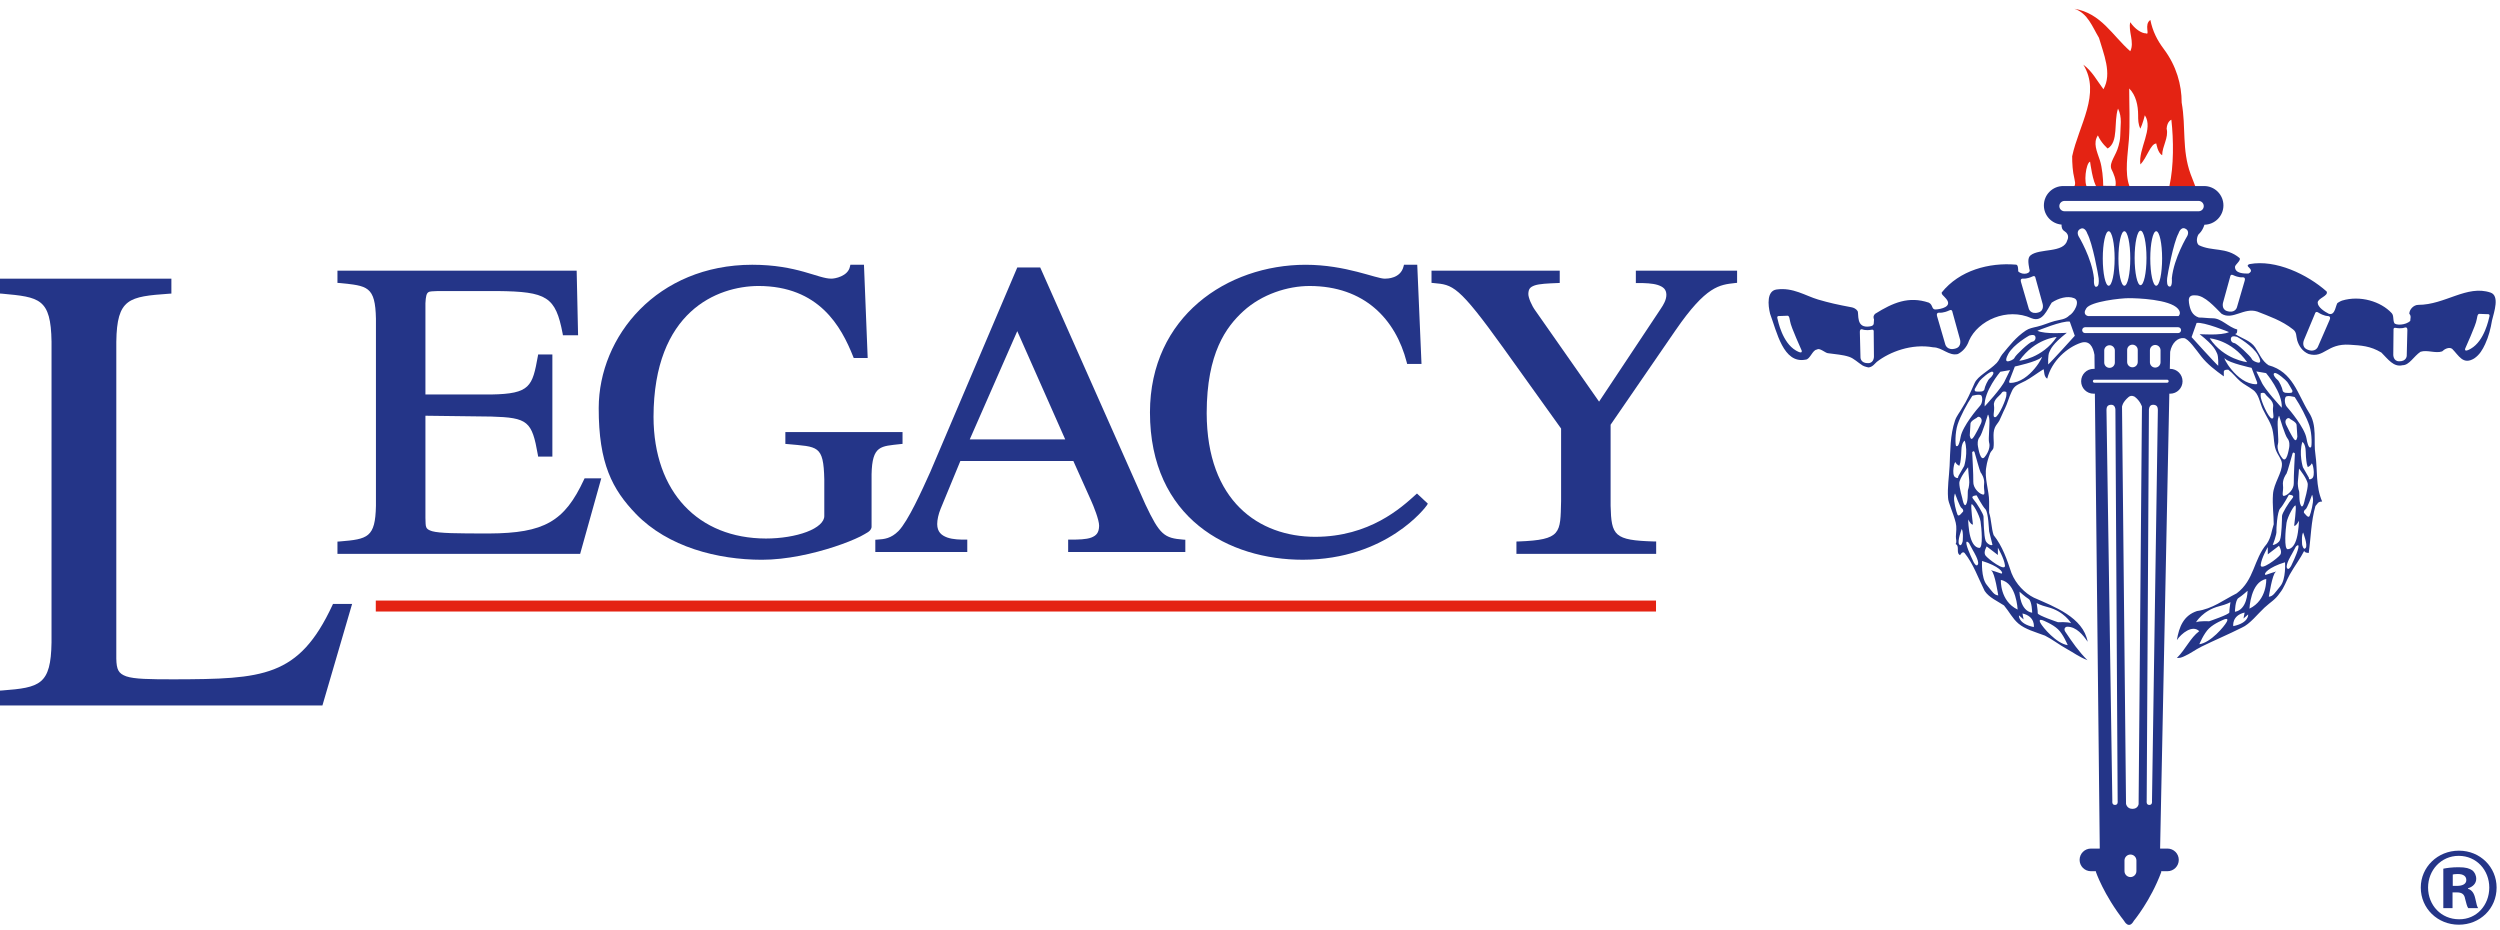 <?xml version="1.0" encoding="UTF-8"?>
<svg xmlns="http://www.w3.org/2000/svg" xmlns:xlink="http://www.w3.org/1999/xlink" width="215px" height="80px" viewBox="0 0 215 80" version="1.1"><title>Logo_master</title><g id="Symbols" stroke="none" stroke-width="1" fill="none" fill-rule="evenodd"><g id="Header" transform="translate(-150, -23)"><g id="Logo_master" transform="translate(150, 23)"><path d="M50.224,41.242 C48.55,44.853 46.803,45.856 42.066,45.879 C39.235,45.88 37.809,45.864 37.157,45.682 C36.548,45.488 36.615,45.325 36.587,44.545 L36.587,35.753 L42.254,35.824 C45.406,35.915 45.747,36.228 46.254,39.105 L46.279,39.265 L47.504,39.265 L47.504,30.484 L46.28,30.484 L46.254,30.642 C45.785,33.21 45.614,33.872 42.257,33.925 L36.587,33.925 L36.587,26.072 C36.648,24.906 36.828,25.091 37.654,25.03 L42.79,25.03 C47.021,25.076 47.779,25.508 48.385,28.677 L48.412,28.833 L49.715,28.833 L49.593,23.276 L29.021,23.276 L29.021,24.152 L29.021,24.328 L29.196,24.34 C31.607,24.579 32.274,24.604 32.331,27.413 L32.331,43.495 C32.276,46.236 31.638,46.366 29.199,46.567 L29.021,46.577 L29.021,47.444 L29.021,47.632 L49.894,47.632 L49.931,47.494 L51.71,41.134 L50.276,41.134 L50.224,41.242 Z" id="Fill-1" fill="#243588"/><path d="M77.446,38.19 L77.618,38.174 L77.618,38.001 L77.618,37.349 L77.618,37.159 L67.541,37.159 L67.541,38.001 L67.541,38.175 L67.717,38.19 C70.335,38.438 70.824,38.259 70.889,41.224 L70.889,44.365 C70.904,44.872 70.336,45.385 69.375,45.746 C68.425,46.106 67.139,46.313 65.867,46.313 C60.066,46.301 56.218,42.331 56.203,35.853 C56.219,26.777 61.678,24.615 65.219,24.594 C70.442,24.6 72.344,28.077 73.373,30.669 L73.421,30.788 L74.425,30.788 L74.621,30.788 L74.301,22.769 L73.133,22.769 L73.098,22.916 C72.935,23.771 71.764,23.972 71.495,23.963 C70.389,23.981 68.557,22.769 64.688,22.769 C56.522,22.781 51.502,28.905 51.489,35.092 C51.482,39.863 52.657,42.087 54.698,44.206 C57.455,47.048 61.723,48.138 65.523,48.14 C67.647,48.14 69.972,47.609 71.773,47.016 C72.674,46.72 73.443,46.408 73.995,46.134 C74.544,45.824 74.882,45.71 74.955,45.344 L74.955,40.79 C75.008,38.282 75.749,38.387 77.446,38.19" id="Fill-3" fill="#243588"/><path d="M121.732,42.557 C120.531,43.642 117.792,46.166 113.091,46.167 C108.286,46.15 103.79,43.122 103.775,35.526 C103.781,30.35 105.453,28.11 106.932,26.756 C108.52,25.307 110.732,24.595 112.626,24.595 C117.313,24.603 120.014,27.414 120.978,31.154 L121.012,31.296 L121.159,31.296 L122.053,31.296 L122.249,31.296 L121.883,22.77 L120.889,22.77 L120.742,22.77 L120.706,22.91 C120.448,23.956 119.299,23.963 119.103,23.965 C118.356,23.981 115.755,22.77 112.275,22.77 C105.528,22.783 98.911,27.224 98.897,35.455 C98.895,40.009 100.6,43.201 103.104,45.23 C105.605,47.26 108.886,48.138 112.043,48.138 C119.275,48.126 122.638,43.581 122.722,43.44 L122.792,43.311 L121.86,42.442 L121.732,42.557 Z" id="Fill-5" fill="#243588"/><path d="M140.683,23.276 L140.683,24.152 L140.683,24.342 L140.873,24.342 C141.456,24.34 142.101,24.361 142.571,24.508 C143.046,24.67 143.3,24.882 143.308,25.348 C143.309,25.786 143.073,26.188 142.806,26.583 L137.52,34.54 L132.05,26.725 C131.722,26.283 131.43,25.591 131.437,25.275 C131.453,24.832 131.59,24.688 131.999,24.54 C132.412,24.407 133.082,24.376 133.956,24.342 L134.137,24.333 L134.137,23.465 L134.137,23.276 L123.11,23.276 L123.11,24.152 L123.11,24.326 L123.283,24.342 C124.944,24.493 125.396,24.501 129.307,29.949 L134.254,36.855 L134.254,43.098 C134.187,45.865 134.301,46.423 130.599,46.566 L130.413,46.57 L130.413,47.444 L130.413,47.632 L142.43,47.632 L142.43,46.756 L142.43,46.568 L142.242,46.566 C138.821,46.466 138.575,46.075 138.512,43.495 L138.512,36.526 L144.107,28.388 C146.743,24.565 147.873,24.496 149.221,24.34 L149.39,24.323 L149.39,24.152 L149.39,23.465 L149.39,23.276 L140.683,23.276 Z" id="Fill-7" fill="#243588"/><path d="M91.607,37.786 L83.4,37.786 L87.485,28.479 L91.607,37.786 Z M98.497,43.364 L89.458,23.001 L87.487,23.001 L80.008,40.58 C79.294,42.166 78.097,44.82 77.27,45.667 C76.623,46.311 76.06,46.367 75.454,46.407 L75.277,46.418 L75.277,47.283 L75.277,47.473 L83.186,47.473 L83.186,46.596 L83.186,46.407 L82.998,46.407 C82.599,46.408 81.97,46.404 81.466,46.227 C80.961,46.039 80.608,45.75 80.599,45.074 C80.598,44.711 80.706,44.218 80.889,43.768 L82.59,39.648 L92.309,39.648 L93.818,43.014 C94.044,43.505 94.531,44.722 94.524,45.219 C94.511,45.827 94.281,46.062 93.844,46.233 C93.404,46.393 92.751,46.408 92.05,46.407 L91.861,46.407 L91.861,47.283 L91.861,47.473 L101.938,47.473 L101.938,47.283 L101.938,46.596 L101.938,46.418 L101.762,46.407 C100.133,46.278 99.745,46.011 98.497,43.364 L98.497,43.364 Z" id="Fill-9" fill="#243588"/><path d="M28.588,52.047 C25.695,58.262 22.622,58.399 14.958,58.422 C12.848,58.423 11.56,58.403 10.86,58.166 C10.182,57.922 10.022,57.585 10.002,56.641 L10.003,29.391 C10.056,25.656 11.08,25.507 14.56,25.258 L14.739,25.247 L14.739,25.069 L14.739,24.156 L14.739,23.967 L0,23.967 L0,25.244 L0.175,25.256 C3.4,25.554 4.375,25.652 4.432,29.391 L4.431,55.248 C4.375,58.895 3.443,59.133 0.178,59.381 L0,59.391 L0,60.671 L27.728,60.671 L30.281,51.938 L28.637,51.938 L28.588,52.047 Z" id="Fill-11" fill="#243588"/><path d="M177.473,16.64 L190.67,16.768 C188.716,16.576 189.363,17.403 188.393,14.978 C187.624,12.864 188.008,10.942 187.624,8.827 C187.624,7.29 187.174,5.665 186.086,4.214 C185.508,3.446 185.125,2.677 184.932,1.716 C184.356,2.1 184.932,3.061 184.548,2.869 C184.164,2.869 183.587,2.484 183.203,1.908 C183.01,2.677 183.587,3.637 183.203,4.406 C181.665,3.061 180.704,1.139 178.398,0.754 C179.551,1.139 179.935,2.292 180.511,3.253 C180.896,4.599 181.665,6.329 180.896,7.674 C180.32,6.905 179.935,6.136 179.166,5.56 C180.704,8.059 178.781,10.749 178.206,13.44 C178.206,14.017 178.242,14.75 178.398,15.363 C178.65,16.352 178.081,16.031 177.473,16.64 M179.747,13.901 C179.747,13.901 179.975,15.739 180.36,16.148 L179.532,16.159 C179.17,15.799 179.382,14.022 179.747,13.901 M180.419,11.643 C180.708,12.315 181.261,12.772 181.261,12.772 C182.221,12.195 181.765,10.49 182.149,9.336 C182.534,10.105 182.341,10.874 182.341,11.643 C182.341,12.027 182.244,12.345 182.198,12.532 C181.981,13.396 181.381,13.949 181.573,14.526 C181.765,14.91 182.03,15.486 181.933,15.991 L180.877,15.979 C180.877,15.393 180.787,14.382 180.588,13.781 C180.33,13.003 179.985,12.293 180.419,11.643 M183.086,12.003 C183.19,10.566 183.111,9.074 183.111,7.606 C183.686,8.182 183.88,9.053 183.88,9.912 C183.88,10.297 183.88,10.681 184.071,11.065 C184.264,10.681 184.456,9.912 184.456,9.912 C185.224,11.065 183.88,12.795 184.071,14.141 C184.649,13.564 184.937,12.363 185.441,12.339 C185.441,12.339 185.561,13.156 185.947,13.348 C185.947,12.579 186.523,11.834 186.33,11.065 C186.378,10.417 186.738,10.297 186.738,10.297 C186.931,12.027 186.954,14.273 186.57,16.003 L183.135,16.015 C182.698,14.88 183,13.199 183.086,12.003" id="Fill-13" fill="#E42313"/><path d="M212.494,29.986 C211.893,30.334 212.002,30.023 212.002,29.986 C212.002,29.95 212.927,27.98 212.999,27.463 C213.071,26.947 213.179,26.983 213.299,26.995 C213.419,27.007 213.911,27.019 213.911,27.019 C213.911,27.019 214.152,26.971 214.092,27.211 C214.031,27.452 213.671,29.304 212.494,29.986 L212.494,29.986 Z M206.979,30.596 C206.979,30.596 206.97,31.094 206.305,31.071 C205.809,31.054 205.822,30.502 205.822,30.502 L205.843,28.38 C205.843,28.38 205.802,28.156 206.024,28.196 C206.539,28.288 206.795,28.174 206.795,28.174 C206.795,28.174 207.04,28.063 207.034,28.385 C207.028,28.707 206.979,30.596 206.979,30.596 L206.979,30.596 Z M200.349,27.507 C200.204,27.848 199.334,29.839 199.334,29.839 C199.334,29.839 199.108,30.367 198.41,30.054 C197.887,29.821 198.142,29.239 198.142,29.239 L199.083,26.986 C199.083,26.986 199.135,26.73 199.354,26.868 C199.865,27.189 200.186,27.179 200.186,27.179 C200.186,27.179 200.496,27.167 200.349,27.507 L200.349,27.507 Z M193.045,24.136 C192.949,24.473 192.372,26.442 192.372,26.442 C192.372,26.442 192.223,26.964 191.532,26.755 C191.015,26.599 191.183,26.022 191.183,26.022 L191.795,23.8 C191.795,23.8 191.814,23.553 192.036,23.655 C192.552,23.896 192.853,23.848 192.853,23.848 C192.853,23.848 193.141,23.8 193.045,24.136 L193.045,24.136 Z M188.107,20.291 C188.107,20.291 186.954,22.182 186.778,23.928 C186.778,23.928 186.843,24.648 186.601,24.648 C186.345,24.648 186.345,24.216 186.377,23.912 C186.409,23.608 186.905,20.884 187.354,20.067 C187.354,20.067 187.53,19.491 187.914,19.651 C188.355,19.834 188.107,20.291 188.107,20.291 L188.107,20.291 Z M187.319,28.645 L179.319,28.645 C179.179,28.645 179.066,28.532 179.066,28.393 C179.066,28.253 179.179,28.14 179.319,28.14 L187.319,28.14 C187.459,28.14 187.572,28.253 187.572,28.393 C187.572,28.532 187.459,28.645 187.319,28.645 L187.319,28.645 Z M184.893,31.156 L184.893,30.122 C184.893,29.87 185.097,29.666 185.348,29.666 C185.601,29.666 185.806,29.87 185.806,30.122 L185.806,31.156 C185.806,31.408 185.601,31.612 185.348,31.612 C185.097,31.612 184.893,31.408 184.893,31.156 L184.893,31.156 Z M182.935,31.131 L182.935,30.098 C182.935,29.846 183.139,29.642 183.39,29.642 C183.642,29.642 183.847,29.846 183.847,30.098 L183.847,31.131 C183.847,31.384 183.642,31.588 183.39,31.588 C183.139,31.588 182.935,31.384 182.935,31.131 L182.935,31.131 Z M180.964,31.18 L180.964,30.146 C180.964,29.894 181.169,29.69 181.421,29.69 C181.673,29.69 181.877,29.894 181.877,30.146 L181.877,31.18 C181.877,31.432 181.673,31.636 181.421,31.636 C181.169,31.636 180.964,31.432 180.964,31.18 L180.964,31.18 Z M178.754,20.308 C178.754,20.308 178.506,19.85 178.946,19.667 C179.331,19.506 179.507,20.083 179.507,20.083 C179.956,20.9 180.452,23.623 180.484,23.928 C180.516,24.232 180.516,24.664 180.259,24.664 C180.019,24.664 180.083,23.943 180.083,23.943 C179.907,22.198 178.754,20.308 178.754,20.308 L178.754,20.308 Z M177.102,17.725 C177.102,17.479 177.302,17.281 177.549,17.279 L189.081,17.279 C189.325,17.281 189.524,17.479 189.524,17.725 C189.524,17.97 189.325,18.169 189.081,18.169 L177.549,18.169 C177.302,18.169 177.102,17.97 177.102,17.725 L177.102,17.725 Z M185.434,24.574 C185.151,24.574 184.924,23.525 184.924,22.23 C184.924,20.935 185.151,19.885 185.434,19.885 C185.715,19.885 185.942,20.935 185.942,22.23 C185.942,23.525 185.715,24.574 185.434,24.574 L185.434,24.574 Z M183.578,22.182 C183.578,20.887 183.806,19.837 184.087,19.837 C184.369,19.837 184.598,20.887 184.598,22.182 C184.598,23.477 184.369,24.526 184.087,24.526 C183.806,24.526 183.578,23.477 183.578,22.182 L183.578,22.182 Z M182.185,22.23 C182.185,20.935 182.413,19.885 182.695,19.885 C182.976,19.885 183.204,20.935 183.204,22.23 C183.204,23.525 182.976,24.574 182.695,24.574 C182.413,24.574 182.185,23.525 182.185,22.23 L182.185,22.23 Z M180.839,22.23 C180.839,20.935 181.067,19.885 181.348,19.885 C181.63,19.885 181.858,20.935 181.858,22.23 C181.858,23.525 181.63,24.574 181.348,24.574 C181.067,24.574 180.839,23.525 180.839,22.23 L180.839,22.23 Z M183.078,25.642 C183.799,25.642 186.589,25.734 187.308,26.555 C187.644,26.939 187.354,27.179 187.354,27.179 L179.57,27.179 C179.57,27.179 179.042,27.083 179.427,26.506 C179.811,25.93 182.358,25.642 183.078,25.642 L183.078,25.642 Z M188.908,27.774 C189.517,27.662 191.695,28.559 191.695,28.559 C191.054,28.879 189.164,28.735 189.164,28.735 C190.462,29.76 190.542,30.144 190.671,30.401 C190.803,30.665 190.767,31.458 190.767,31.458 C190.542,31.282 188.476,28.992 188.476,28.992 L188.908,27.774 Z M191.887,29.023 C191.984,28.831 192.4,28.975 192.4,28.975 C192.4,28.975 193.745,29.728 194.194,30.545 C194.643,31.362 194.13,31.169 194.13,31.169 C194.13,31.169 193.73,31.073 193.65,30.865 C193.57,30.657 192.384,29.536 192.144,29.503 C191.903,29.472 191.791,29.216 191.887,29.023 L191.887,29.023 Z M194.883,32.087 C194.883,32.087 196.324,33.78 196.228,35.066 C196.228,35.066 194.727,33.456 194.474,32.82 L194.042,31.943 L194.883,32.087 Z M195.616,32.08 C195.841,32.016 196.594,32.706 196.705,32.849 C196.818,32.993 197.137,33.571 197.137,33.571 C197.137,33.571 197.202,33.746 197.041,33.778 C196.881,33.811 196.545,33.778 196.545,33.778 C196.545,33.778 196.321,33.746 196.305,33.571 C196.288,33.394 196.017,32.77 195.856,32.657 C195.696,32.545 195.392,32.144 195.616,32.08 L195.616,32.08 Z M198.611,36.614 C198.852,37.334 198.82,38.456 198.739,38.472 C198.659,38.488 198.516,38.6 198.355,37.687 C198.194,36.774 196.897,35.236 196.69,35.011 C196.481,34.787 196.449,34.339 196.561,34.147 C196.674,33.955 197.346,34.147 197.346,34.147 C197.826,34.868 198.371,35.893 198.611,36.614 L198.611,36.614 Z M198.835,41.146 C198.516,41.355 198.564,41.082 198.564,41.082 L198.051,40.185 C198.051,40.185 197.683,39.016 198.003,38.007 C198.003,38.007 198.275,38.135 198.292,38.839 C198.306,39.506 198.388,39.913 198.388,39.913 L198.468,40.17 C198.468,40.17 198.691,40.089 198.788,39.881 C198.884,39.673 199.156,40.938 198.835,41.146 L198.835,41.146 Z M198.628,44.366 C198.516,44.622 198.228,44.174 198.164,44.125 C198.099,44.078 198.131,43.885 198.275,43.805 C198.419,43.725 198.82,42.604 198.82,42.604 L198.835,42.556 C198.835,42.556 198.868,42.54 198.916,42.876 C198.964,43.212 198.739,44.11 198.628,44.366 L198.628,44.366 Z M198.292,47.121 C198.099,47.377 197.986,46.849 197.986,46.849 C197.986,46.849 197.907,46.063 198.068,45.791 C198.068,45.791 198.484,46.865 198.292,47.121 L198.292,47.121 Z M197.875,43.469 C197.683,43.116 197.779,42.348 197.714,42.22 C197.65,42.091 197.586,41.595 197.619,41.402 C197.65,41.211 197.714,40.297 197.714,40.297 C197.714,40.297 198.468,41.227 198.468,41.659 C198.468,42.091 198.211,42.972 198.211,42.972 C198.211,42.972 198.068,43.821 197.875,43.469 L197.875,43.469 Z M197.522,46.273 C197.362,46.865 197.105,47.202 196.754,47.233 C196.401,47.265 196.561,45.487 196.641,44.959 C196.722,44.43 197.362,43.277 197.426,43.501 C197.49,43.725 197.298,45.215 197.298,45.215 C197.443,45.295 197.714,44.782 197.714,44.782 C197.714,44.782 197.683,45.679 197.522,46.273 L197.522,46.273 Z M197.65,47.153 C197.539,47.649 197.041,48.659 197.041,48.659 C197.041,48.659 196.801,49.123 196.674,48.835 C196.545,48.547 197.09,47.666 197.09,47.666 L197.443,47.009 C197.443,47.009 197.762,46.656 197.65,47.153 L197.65,47.153 Z M196.113,50.405 C195.616,51.013 195.488,51.286 195.12,51.318 C195.12,51.318 195.424,49.331 195.713,49.186 C196.001,49.043 194.847,49.443 194.847,49.443 C194.607,49.364 195.088,48.786 196.513,48.354 C196.513,48.354 196.61,49.796 196.113,50.405 L196.113,50.405 Z M193.453,52.343 C193.453,52.343 193.549,50.036 194.896,49.796 C194.896,49.796 194.991,51.606 193.453,52.343 L193.453,52.343 Z M192.061,53.848 C192.061,53.848 191.916,52.935 193.038,52.679 L192.941,53.192 L193.342,52.839 C193.342,52.839 193.438,53.56 192.061,53.848 L192.061,53.848 Z M191.724,52.663 C191.739,52.839 189.978,53.432 189.978,53.432 C189.978,53.432 189.177,53.383 188.856,53.512 C188.856,53.512 189.447,52.494 190.859,52.134 C191.52,51.967 191.82,51.786 191.82,51.786 C191.82,51.786 191.708,52.487 191.724,52.663 L191.724,52.663 Z M191.499,53.48 C191.291,53.88 190.106,55.274 189.145,55.402 C189.145,55.402 189.514,54.489 189.978,54.041 C190.442,53.592 191.276,53.272 191.276,53.272 C191.276,53.272 191.708,53.08 191.499,53.48 L191.499,53.48 Z M192.509,51.43 C192.797,51.254 193.293,50.805 193.293,50.805 C193.293,50.917 193.246,52.439 192.204,52.615 C192.204,52.615 192.221,51.606 192.509,51.43 L192.509,51.43 Z M195.031,47.049 L195.031,47.673 L195.993,46.937 C195.993,46.937 196.297,47.417 196.105,47.706 C195.912,47.994 194.359,49.163 194.422,48.571 C194.487,47.978 195.031,47.049 195.031,47.049 L195.031,47.049 Z M195.773,45.639 C195.759,45.559 195.836,43.99 196.093,43.733 C196.348,43.477 196.846,42.548 196.846,42.548 C196.846,42.548 197.422,42.548 197.133,42.868 C196.846,43.189 196.253,44.15 196.253,44.374 C196.253,44.598 196.227,46.05 196.076,46.441 C195.997,46.648 195.692,46.857 195.452,46.868 C195.452,46.868 195.825,45.956 195.773,45.639 L195.773,45.639 Z M197.314,37.799 C197.105,37.574 196.61,36.534 196.61,36.534 C196.61,36.534 196.449,36.229 196.641,36.037 C196.834,35.845 196.977,36.053 196.977,36.053 C196.977,36.053 197.49,36.31 197.506,36.534 C197.522,36.758 197.571,37.543 197.571,37.543 C197.571,37.543 197.522,38.023 197.314,37.799 L197.314,37.799 Z M197.266,41.546 C197.282,42.076 196.801,42.54 196.481,42.636 C196.161,42.732 196.401,42.236 196.337,41.739 C196.273,41.242 196.577,40.81 196.641,40.73 C196.705,40.65 197.09,39.224 197.154,39.016 C197.219,38.808 197.362,39 197.362,39 C197.362,39 197.25,41.018 197.266,41.546 L197.266,41.546 Z M195.905,38.183 C196.001,37.895 195.809,36.485 195.905,36.037 C196.001,35.589 196.032,35.845 196.032,35.845 C196.032,35.845 196.513,37.463 196.722,37.703 C196.93,37.943 196.897,38.359 196.866,38.503 C196.834,38.648 196.658,39.865 196.288,39.417 C195.921,38.968 195.809,38.472 195.905,38.183 L195.905,38.183 Z M195.376,35.989 C195.088,35.957 194.398,34.387 194.415,34.051 C194.422,33.906 194.422,33.847 194.422,33.823 C194.419,33.824 194.415,33.826 194.415,33.826 C194.415,33.826 194.42,33.793 194.422,33.823 C194.456,33.808 194.711,33.697 194.831,33.906 C194.96,34.131 195.568,34.467 195.488,34.98 C195.408,35.492 195.664,36.021 195.376,35.989 L195.376,35.989 Z M194.034,33.044 C192.319,33.044 191.022,30.481 191.359,30.849 C191.695,31.217 193.634,31.634 193.634,31.634 L194.114,32.883 C194.114,32.883 194.161,33.044 194.034,33.044 L194.034,33.044 Z M190.034,29.096 C190.034,29.096 191.905,29.221 193.252,31.145 C193.252,31.145 191.259,30.932 190.034,29.096 L190.034,29.096 Z M179.987,32.785 C179.987,32.714 180.044,32.656 180.116,32.656 L186.377,32.656 C186.448,32.657 186.505,32.714 186.505,32.785 C186.505,32.856 186.448,32.913 186.377,32.913 L180.116,32.913 C180.044,32.913 179.987,32.856 179.987,32.785 L179.987,32.785 Z M184.842,69.225 C184.554,69.225 184.615,68.889 184.615,68.889 L184.807,35.252 C184.807,35.252 184.795,34.796 185.179,34.809 C185.565,34.823 185.564,35.096 185.576,35.252 L185.071,68.889 C185.071,68.889 185.131,69.225 184.842,69.225 L184.842,69.225 Z M183.92,69.153 C183.92,69.153 183.871,69.562 183.39,69.562 C182.91,69.562 182.838,69.129 182.838,69.129 L182.494,34.98 C182.494,34.98 182.51,34.611 183.054,34.147 C183.314,33.926 183.599,34.131 183.599,34.131 C184.064,34.483 184.208,34.964 184.208,34.964 L183.92,69.153 Z M183.732,74.915 C183.732,75.198 183.502,75.428 183.219,75.428 C182.936,75.428 182.706,75.198 182.706,74.915 L182.706,74.002 C182.706,73.719 182.936,73.49 183.219,73.49 C183.502,73.49 183.732,73.719 183.732,74.002 L183.732,74.915 Z M181.89,69.225 C181.601,69.225 181.661,68.889 181.661,68.889 L181.157,35.252 C181.169,35.096 181.167,34.823 181.553,34.809 C181.937,34.796 181.925,35.252 181.925,35.252 L182.118,68.889 C182.118,68.889 182.177,69.225 181.89,69.225 L181.89,69.225 Z M176.142,31.343 C176.142,31.343 176.107,30.551 176.239,30.286 C176.367,30.03 176.447,29.646 177.745,28.62 C177.745,28.62 175.855,28.765 175.214,28.445 C175.214,28.445 177.392,27.548 178.001,27.66 L178.433,28.877 C178.433,28.877 176.367,31.168 176.142,31.343 L176.142,31.343 Z M173.657,31.031 C175.005,29.107 176.875,28.981 176.875,28.981 C175.65,30.818 173.657,31.031 173.657,31.031 L173.657,31.031 Z M172.875,32.929 C172.748,32.929 172.794,32.77 172.794,32.77 L173.276,31.52 C173.276,31.52 175.214,31.103 175.55,30.735 C175.887,30.367 174.59,32.929 172.875,32.929 L172.875,32.929 Z M172.554,33.938 C172.572,34.275 171.882,35.845 171.594,35.877 C171.306,35.909 171.563,35.38 171.482,34.868 C171.402,34.355 172.01,34.019 172.139,33.794 C172.258,33.585 172.514,33.696 172.548,33.712 C172.55,33.681 172.554,33.714 172.554,33.714 L172.548,33.712 C172.547,33.735 172.548,33.794 172.554,33.938 L172.554,33.938 Z M170.681,34.952 C170.585,33.666 172.027,31.972 172.027,31.972 L172.867,31.828 L172.435,32.706 C172.183,33.342 170.681,34.952 170.681,34.952 L170.681,34.952 Z M170.681,39.305 C170.312,39.753 170.136,38.536 170.105,38.392 C170.072,38.247 170.04,37.831 170.248,37.59 C170.457,37.35 170.937,35.732 170.937,35.732 C170.937,35.732 170.97,35.476 171.065,35.925 C171.161,36.373 170.97,37.783 171.065,38.071 C171.161,38.359 171.05,38.856 170.681,39.305 L170.681,39.305 Z M171.065,45.695 C171.081,45.776 171.353,46.857 171.353,46.857 C171.178,46.968 170.841,46.704 170.761,46.497 C170.611,46.106 170.585,44.654 170.585,44.43 C170.585,44.206 169.992,43.245 169.704,42.925 C169.416,42.604 169.992,42.604 169.992,42.604 C169.992,42.604 170.489,43.533 170.745,43.79 C171.001,44.045 171.05,45.615 171.065,45.695 L171.065,45.695 Z M171.818,47.73 L171.818,47.106 C171.818,47.106 172.363,48.034 172.427,48.626 C172.491,49.219 170.937,48.051 170.745,47.762 C170.553,47.474 170.857,46.993 170.857,46.993 L171.818,47.73 Z M173.516,52.423 C171.979,51.686 172.074,49.876 172.074,49.876 C173.42,50.116 173.516,52.423 173.516,52.423 L173.516,52.423 Z M170.857,50.292 C170.361,49.684 170.457,48.242 170.457,48.242 C171.882,48.675 172.363,49.251 172.123,49.331 C172.123,49.331 170.97,48.931 171.257,49.075 C171.546,49.219 171.85,51.205 171.85,51.205 C171.482,51.174 171.353,50.901 170.857,50.292 L170.857,50.292 Z M170.216,47.121 C169.865,47.089 169.608,46.753 169.447,46.16 C169.287,45.568 169.256,44.67 169.256,44.67 C169.256,44.67 169.527,45.183 169.672,45.102 C169.672,45.102 169.48,43.614 169.543,43.39 C169.608,43.165 170.248,44.318 170.329,44.846 C170.408,45.375 170.569,47.153 170.216,47.121 L170.216,47.121 Z M170.105,48.531 C169.976,48.818 169.736,48.354 169.736,48.354 C169.736,48.354 169.239,47.345 169.127,46.849 C169.016,46.353 169.336,46.704 169.336,46.704 L169.687,47.361 C169.687,47.361 170.232,48.242 170.105,48.531 L170.105,48.531 Z M168.759,42.86 C168.759,42.86 168.502,41.98 168.502,41.546 C168.502,41.115 169.256,40.186 169.256,40.186 C169.256,40.186 169.32,41.099 169.351,41.291 C169.384,41.483 169.32,41.98 169.256,42.107 C169.191,42.236 169.287,43.005 169.095,43.357 C168.903,43.71 168.759,42.86 168.759,42.86 L168.759,42.86 Z M168.807,44.014 C168.742,44.061 168.454,44.51 168.342,44.254 C168.231,43.997 168.006,43.1 168.054,42.765 C168.102,42.428 168.135,42.444 168.135,42.444 L168.15,42.491 C168.15,42.491 168.551,43.614 168.695,43.693 C168.838,43.774 168.871,43.965 168.807,44.014 L168.807,44.014 Z M168.791,46.544 C168.791,46.544 168.679,47.073 168.487,46.817 C168.295,46.56 168.71,45.487 168.71,45.487 C168.871,45.759 168.791,46.544 168.791,46.544 L168.791,46.544 Z M168.182,39.769 C168.278,39.977 168.502,40.057 168.502,40.057 L168.582,39.801 C168.582,39.801 168.663,39.394 168.679,38.728 C168.695,38.023 168.967,37.895 168.967,37.895 C169.287,38.903 168.92,40.073 168.92,40.073 L168.407,40.971 C168.407,40.971 168.454,41.242 168.135,41.034 C167.814,40.826 168.086,39.562 168.182,39.769 L168.182,39.769 Z M169.656,37.687 C169.447,37.911 169.4,37.43 169.4,37.43 C169.4,37.43 169.447,36.645 169.463,36.421 C169.48,36.197 169.992,35.941 169.992,35.941 C169.992,35.941 170.136,35.732 170.329,35.925 C170.521,36.117 170.361,36.421 170.361,36.421 C170.361,36.421 169.865,37.463 169.656,37.687 L169.656,37.687 Z M170.489,42.524 C170.169,42.428 169.687,41.964 169.704,41.435 C169.72,40.906 169.608,38.888 169.608,38.888 C169.608,38.888 169.752,38.696 169.816,38.903 C169.88,39.113 170.265,40.537 170.329,40.618 C170.392,40.697 170.697,41.131 170.633,41.626 C170.569,42.123 170.81,42.62 170.489,42.524 L170.489,42.524 Z M168.358,36.501 C168.598,35.78 169.144,34.756 169.624,34.035 C169.624,34.035 170.296,33.842 170.408,34.035 C170.521,34.227 170.489,34.676 170.281,34.9 C170.072,35.124 168.775,36.662 168.614,37.574 C168.454,38.488 168.311,38.375 168.231,38.359 C168.15,38.343 168.118,37.222 168.358,36.501 L168.358,36.501 Z M169.832,33.458 C169.832,33.458 170.151,32.882 170.265,32.737 C170.376,32.593 171.13,31.904 171.353,31.968 C171.578,32.033 171.274,32.433 171.114,32.545 C170.954,32.657 170.681,33.282 170.665,33.458 C170.649,33.634 170.425,33.666 170.425,33.666 C170.425,33.666 170.088,33.698 169.929,33.666 C169.769,33.634 169.832,33.458 169.832,33.458 L169.832,33.458 Z M172.715,30.431 C173.164,29.614 174.509,28.861 174.509,28.861 C174.509,28.861 174.926,28.717 175.022,28.909 C175.118,29.101 175.006,29.358 174.766,29.39 C174.525,29.422 173.34,30.543 173.26,30.751 C173.179,30.959 172.779,31.056 172.779,31.056 C172.779,31.056 172.267,31.248 172.715,30.431 L172.715,30.431 Z M173.628,52.919 L174.028,53.272 L173.933,52.759 C175.054,53.015 174.91,53.929 174.91,53.929 C173.532,53.64 173.628,52.919 173.628,52.919 L173.628,52.919 Z M174.461,51.51 C174.749,51.686 174.766,52.695 174.766,52.695 C173.724,52.519 173.676,50.997 173.676,50.885 C173.676,50.885 174.173,51.334 174.461,51.51 L174.461,51.51 Z M176.111,52.214 C177.523,52.574 178.113,53.592 178.113,53.592 C177.793,53.463 176.991,53.512 176.991,53.512 C176.991,53.512 175.23,52.919 175.246,52.743 C175.262,52.567 175.151,51.866 175.151,51.866 C175.151,51.866 175.45,52.046 176.111,52.214 L176.111,52.214 Z M177.824,55.482 C176.864,55.354 175.678,53.96 175.47,53.56 C175.262,53.159 175.694,53.352 175.694,53.352 C175.694,53.352 176.527,53.673 176.991,54.121 C177.456,54.569 177.824,55.482 177.824,55.482 L177.824,55.482 Z M175.318,26.866 C174.627,27.076 174.478,26.555 174.478,26.555 C174.478,26.555 173.9,24.584 173.804,24.248 C173.708,23.912 173.996,23.96 173.996,23.96 C173.996,23.96 174.297,24.008 174.813,23.768 C175.035,23.664 175.054,23.912 175.054,23.912 L175.666,26.134 C175.666,26.134 175.834,26.711 175.318,26.866 L175.318,26.866 Z M168.191,29.968 C167.46,30.19 167.301,29.638 167.301,29.638 C167.301,29.638 166.691,27.552 166.589,27.196 C166.488,26.84 166.793,26.891 166.793,26.891 C166.793,26.891 167.111,26.941 167.658,26.687 C167.893,26.577 167.912,26.84 167.912,26.84 L168.561,29.193 C168.561,29.193 168.738,29.803 168.191,29.968 L168.191,29.968 Z M160.677,31.232 C160.012,31.255 160.002,30.756 160.002,30.756 C160.002,30.756 159.954,28.867 159.947,28.546 C159.941,28.223 160.186,28.334 160.186,28.334 C160.186,28.334 160.442,28.448 160.958,28.356 C161.18,28.316 161.138,28.54 161.138,28.54 L161.159,30.662 C161.159,30.662 161.173,31.214 160.677,31.232 L160.677,31.232 Z M154.452,30.146 C153.275,29.464 152.914,27.612 152.854,27.371 C152.793,27.131 153.034,27.179 153.034,27.179 C153.034,27.179 153.526,27.168 153.646,27.156 C153.767,27.143 153.874,27.107 153.946,27.623 C154.019,28.14 154.944,30.11 154.944,30.146 C154.944,30.183 155.053,30.495 154.452,30.146 L154.452,30.146 Z M214.185,25.161 C212.151,24.472 210.277,26.218 207.97,26.218 C207.585,26.218 207.201,26.603 207.201,26.986 C207.392,27.179 207.281,27.404 207.281,27.596 C206.897,27.98 206,27.996 205.904,27.771 C205.773,27.468 205.886,27.146 205.679,26.923 C204.751,25.922 202.97,25.38 201.419,25.85 C201.283,25.891 201.05,26.042 201.05,26.042 C200.874,26.117 200.858,27.179 200.281,26.986 C199.897,26.795 199.321,26.411 199.321,26.026 C199.321,25.642 200.281,25.449 200.089,25.065 C198.434,23.594 195.71,22.3 193.474,22.71 C193.372,22.729 193.218,22.823 193.361,22.951 C193.554,23.143 193.746,23.335 193.361,23.527 C192.978,23.527 192.208,23.527 192.208,22.951 C192.208,22.759 192.785,22.374 192.593,22.182 C191.441,21.22 190.239,21.653 189.085,21.076 C188.821,20.812 188.954,20.309 189.085,20.14 C189.085,20.14 189.409,19.892 189.58,19.327 C190.486,19.31 191.215,18.574 191.215,17.665 C191.215,16.745 190.469,15.999 189.55,15.999 L177.441,15.999 C176.519,15.999 175.774,16.745 175.774,17.665 C175.774,18.535 176.443,19.241 177.294,19.316 C177.284,19.531 177.333,19.749 177.537,19.876 C178.049,20.196 177.793,20.644 177.793,20.644 C177.505,21.797 175.396,21.325 174.621,21.965 C174.364,22.179 174.428,22.614 174.525,23.143 C174.718,23.527 173.949,23.719 173.564,23.335 C173.564,23.143 173.564,22.759 173.372,22.759 C171.065,22.566 168.518,23.239 166.981,25.161 C166.981,25.353 167.089,25.363 167.366,25.69 C167.954,26.386 166.897,26.59 166.476,26.614 C166.093,26.637 166.26,26.218 165.875,26.026 C164.145,25.449 162.801,26.026 161.263,26.986 C161.07,27.179 161.119,27.347 161.166,27.467 C161.119,27.756 161.254,27.996 160.831,28.068 C159.557,28.285 159.893,26.977 159.749,26.746 C159.629,26.555 159.397,26.459 159.269,26.434 C157.995,26.194 157.308,26.039 156.361,25.762 C155.271,25.442 154.201,24.694 152.782,24.897 C151.941,25.017 152.038,26.218 152.228,26.986 C152.806,28.525 153.358,31.312 155.28,30.928 C155.665,30.928 155.881,30.063 156.265,30.063 C156.458,29.87 157.01,30.375 157.202,30.375 C157.878,30.472 158.468,30.5 159.028,30.687 C159.432,30.822 159.779,31.176 160.182,31.432 C160.333,31.528 160.686,31.6 160.686,31.6 C161.047,31.576 161.269,31.226 161.407,31.119 C162.514,30.26 164.396,29.531 166.26,29.87 C167.029,29.87 167.606,30.639 168.375,30.447 C168.759,30.254 169.144,29.87 169.336,29.294 C170.105,27.564 172.604,26.411 174.718,27.371 C175.678,27.756 176.063,26.603 176.447,26.026 C177.024,25.642 177.805,25.416 178.37,25.642 C178.97,25.882 178.345,26.939 177.961,27.131 C177.601,27.491 177.179,27.479 176.688,27.612 C176.202,27.742 175.718,27.971 175.198,28.092 C174.841,28.175 174.499,28.234 174.213,28.429 C173.354,29.013 172.85,29.682 172.195,30.471 C172.015,30.688 171.933,30.99 171.714,31.216 C171.058,31.893 170.092,32.324 169.816,32.946 C169.486,33.691 169.144,34.483 168.759,35.06 C168.558,35.433 168.266,35.767 168.135,36.153 C167.702,37.419 167.729,38.783 167.666,40.07 C167.619,41.011 167.465,41.921 167.534,42.82 C167.534,43.205 167.99,44.123 168.194,44.959 C168.281,45.315 168.235,45.72 168.207,46.135 C168.191,46.351 168.314,46.588 168.182,46.785 C168.567,46.977 168.182,47.553 168.567,47.745 C168.567,47.745 168.759,47.361 168.951,47.553 C169.72,48.515 170.105,49.667 170.681,50.821 C171.065,51.398 171.77,51.686 172.347,52.07 C172.794,52.608 173.075,53.19 173.58,53.623 C174.161,54.122 175.049,54.357 175.871,54.665 C176.488,54.974 177.092,55.451 177.761,55.819 C178.341,56.137 178.738,56.459 179.522,56.78 C178.754,56.01 178.219,55.233 177.616,54.329 C177.456,54.088 177.601,53.897 177.793,53.897 C178.562,53.897 179.154,54.617 179.539,55.193 C179.154,53.08 176.639,52.166 174.91,51.398 C174.141,51.013 173.372,50.245 172.987,49.283 C172.604,48.13 172.219,46.977 171.45,46.016 C171.257,45.439 171.257,44.67 171.065,44.094 L171.065,43.133 C171.065,42.172 170.633,41.103 170.825,40.142 C170.883,39.737 170.998,39.386 171.15,38.976 C171.214,38.802 171.409,38.688 171.438,38.508 C171.53,37.939 171.33,37.323 171.558,36.777 C171.654,36.549 171.813,36.405 171.943,36.177 C172.134,35.793 172.238,35.49 172.435,35.108 C172.615,34.759 172.794,34.099 172.987,33.714 C173.222,33.128 173.545,33.085 174.188,32.753 C174.601,32.541 175.304,32.017 175.678,31.793 C175.871,31.6 175.678,32.369 176.063,32.561 C176.447,31.023 177.793,29.87 178.946,29.485 C179.678,29.242 180.003,29.798 180.124,30.519 L180.137,31.721 L180.047,31.721 C179.456,31.721 178.978,32.199 178.978,32.79 C178.978,33.379 179.456,33.858 180.047,33.858 L180.16,33.858 L180.579,72.925 L180.572,72.977 L179.819,72.977 C179.281,72.977 178.846,73.413 178.846,73.95 C178.846,74.488 179.281,74.924 179.819,74.924 L180.252,74.924 L180.244,74.975 C180.244,74.975 180.901,76.93 182.678,79.205 C182.678,79.205 183.078,79.972 183.511,79.188 C183.511,79.188 184.953,77.457 185.865,75.008 L185.862,74.924 L186.402,74.924 C186.94,74.924 187.375,74.488 187.375,73.95 C187.375,73.413 186.94,72.977 186.402,72.977 L185.772,72.977 L185.77,72.925 L186.562,33.858 L186.63,33.858 C187.22,33.858 187.699,33.379 187.699,32.79 C187.699,32.199 187.22,31.721 186.63,31.721 L186.605,31.721 L186.634,30.254 C186.779,29.485 187.284,29.029 187.812,29.077 C188.201,29.113 188.858,30.076 189.309,30.655 C189.821,31.312 190.532,31.858 191.248,32.369 L191.248,31.984 C191.248,31.793 191.441,31.793 191.631,31.793 C192.026,32.088 192.313,32.49 192.656,32.785 C192.985,33.066 193.371,33.241 193.746,33.522 C194.257,33.863 194.336,34.614 194.595,35.172 C194.922,35.875 195.369,36.424 195.476,37.174 C195.571,37.648 195.55,38.23 195.717,38.68 C195.887,39.144 196.221,39.476 196.245,39.865 C196.293,40.634 195.541,41.549 195.476,42.508 C195.411,43.453 195.54,44.318 195.54,45.087 C195.348,45.663 195.332,46.192 194.947,46.768 C193.794,48.114 193.891,49.876 192.352,51.03 C191.199,51.606 190.287,52.359 188.941,52.55 C187.788,52.935 187.404,53.897 187.211,55.049 C187.596,54.473 188.556,53.704 189.133,54.281 C188.364,54.857 187.98,55.819 187.211,56.587 C187.484,56.587 187.572,56.559 187.804,56.459 C188.363,56.221 188.799,55.867 189.325,55.611 C190.487,55.042 191.583,54.586 192.801,53.976 C193.487,53.682 194.179,52.78 194.739,52.263 C195.278,51.765 195.676,51.577 196.053,51.013 C196.454,50.531 196.622,49.933 196.918,49.411 C197.329,48.685 197.831,48.033 198.167,47.361 C198.167,47.553 198.551,47.553 198.551,47.553 C198.743,46.208 198.743,44.862 199.128,43.518 C199.321,43.325 199.321,43.133 199.705,43.133 C199.128,41.787 199.321,40.442 199.128,39.096 C198.936,37.943 199.321,36.598 198.551,35.444 C197.591,33.906 197.205,31.984 195.091,31.408 C194.515,31.023 194.323,30.447 193.939,29.87 C193.554,29.294 192.785,29.101 192.208,28.717 C192.401,28.717 192.401,28.525 192.401,28.333 C191.631,28.14 191.056,27.371 190.287,27.371 C189.902,27.371 189.486,27.307 189.102,27.307 C188.524,27.115 188.348,26.651 188.253,26.042 C188.138,25.314 188.637,25.402 188.828,25.402 C189.598,25.402 190.479,26.411 191.056,26.986 C192.016,27.564 192.978,26.411 194.131,26.795 C195.091,27.179 196.245,27.564 197.205,28.333 C197.534,28.579 197.456,28.91 197.558,29.261 C197.696,29.734 198.001,30.226 198.551,30.447 C199.897,30.831 200.105,29.518 202.075,29.646 C203.053,29.71 203.837,29.742 204.798,30.319 C205.375,30.895 205.855,31.6 206.625,31.408 C207.201,31.408 207.585,30.639 208.162,30.254 C208.738,30.063 209.444,30.414 210.02,30.222 C210.213,30.03 210.613,29.806 210.884,29.999 C211.462,30.575 211.814,31.408 212.774,30.831 C213.252,30.513 213.504,30.059 213.72,29.598 C214.026,28.944 214.201,28.24 214.312,27.564 C214.505,26.795 214.976,25.43 214.185,25.161 L214.185,25.161 Z" id="Fill-16" fill="#243588"/><polygon id="Fill-18" fill="#E42313" points="32.318 52.591 142.417 52.591 142.417 51.648 32.318 51.648"/><path d="M210.938,76.185 L211.312,76.185 C211.75,76.185 212.103,76.038 212.103,75.686 C212.103,75.374 211.874,75.165 211.374,75.165 C211.166,75.165 211.02,75.186 210.938,75.207 L210.938,76.185 Z M210.918,78.099 L210.125,78.099 L210.125,74.707 C210.437,74.644 210.874,74.582 211.437,74.582 C212.083,74.582 212.373,74.686 212.623,74.851 C212.809,74.998 212.955,75.269 212.955,75.581 C212.955,75.977 212.664,76.267 212.248,76.392 L212.248,76.435 C212.581,76.54 212.769,76.809 212.872,77.266 C212.978,77.787 213.038,77.995 213.123,78.099 L212.27,78.099 C212.165,77.974 212.103,77.683 211.997,77.288 C211.937,76.913 211.728,76.746 211.291,76.746 L210.918,76.746 L210.918,78.099 Z M211.437,73.604 C209.94,73.604 208.814,74.832 208.814,76.33 C208.814,77.85 209.94,79.057 211.479,79.057 C212.978,79.077 214.078,77.85 214.078,76.33 C214.078,74.832 212.978,73.604 211.458,73.604 L211.437,73.604 Z M211.476,73.158 C213.295,73.158 214.707,74.569 214.707,76.331 C214.707,78.13 213.295,79.524 211.456,79.524 C209.638,79.524 208.187,78.13 208.187,76.331 C208.187,74.569 209.638,73.158 211.456,73.158 L211.476,73.158 Z" id="Fill-20" fill="#243588"/></g></g></g><input xmlns="" id="_o_dbjbempljhcmhlfpfacalomonjpalpko"/><script xmlns=""/></svg>